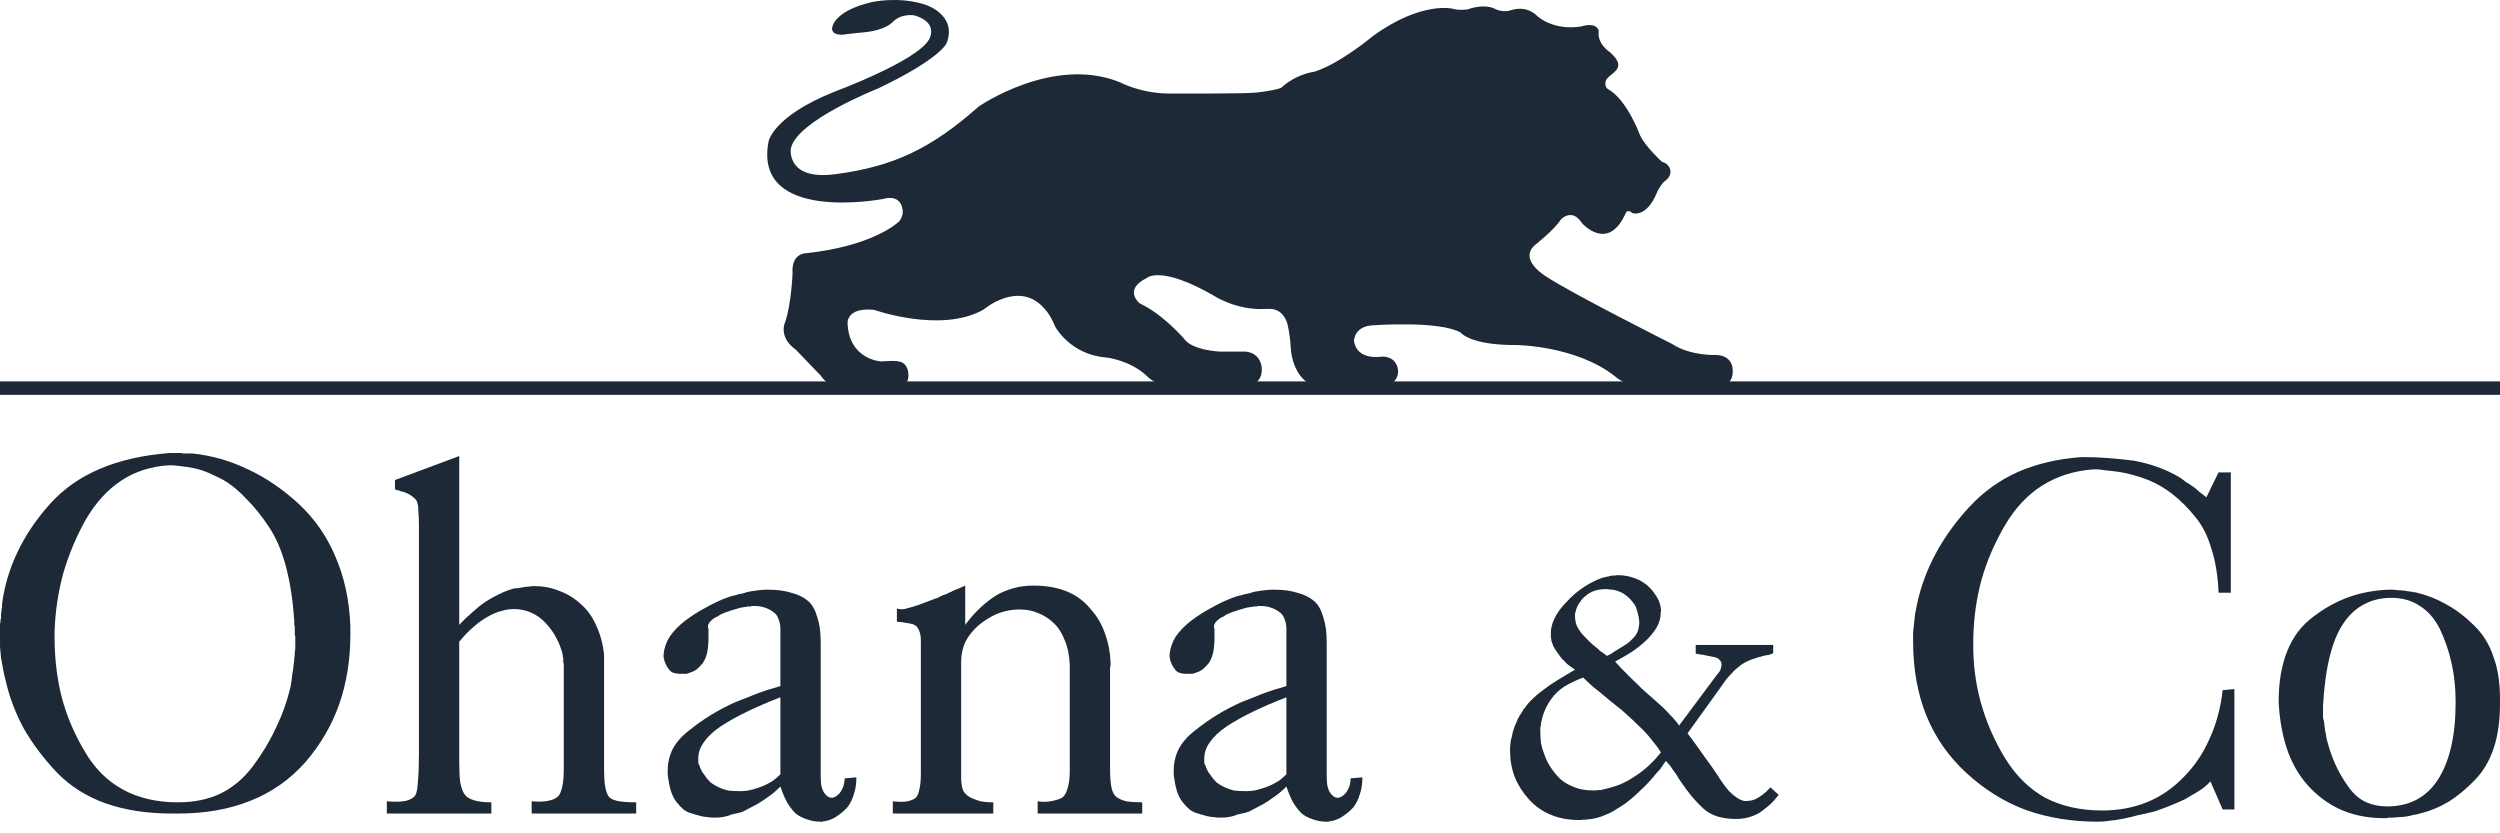 <svg width="186" height="62" viewBox="0 0 186 62" fill="none" xmlns="http://www.w3.org/2000/svg">
<path fill-rule="evenodd" clip-rule="evenodd" d="M128.908 27.43C128.908 27.43 128.887 26.458 127.698 26.409C127.698 26.409 125.806 26.505 124.426 25.601C124.426 25.601 116.794 21.758 115.059 20.587C115.059 20.587 112.878 19.328 114.253 18.187C114.253 18.187 115.652 17.094 116.126 16.333C116.126 16.333 116.957 15.43 117.691 16.595C117.691 16.595 119.643 18.839 120.964 15.834C120.964 15.834 121.082 15.525 121.462 15.858C121.462 15.858 122.523 16.246 123.312 14.242C123.312 14.242 123.643 13.577 123.976 13.386C123.976 13.386 124.496 12.982 124.188 12.436C124.188 12.436 124.07 12.158 123.643 12.032C123.643 12.032 122.386 10.891 122.007 10.036C122.007 10.036 121.053 7.395 119.606 6.611C119.606 6.611 119.406 6.492 119.445 6.127C119.49 5.443 121.335 5.254 119.778 3.881C119.778 3.881 118.789 3.261 118.948 2.29C118.948 2.29 118.846 1.617 117.658 1.962C117.658 1.962 115.781 2.37 114.372 1.197C114.372 1.197 113.636 0.317 112.308 0.792C112.308 0.792 111.744 0.959 111.1 0.602C111.1 0.602 110.387 0.269 109.202 0.697C109.202 0.697 108.538 0.792 108.088 0.65C108.088 0.65 105.784 0.054 102.16 2.669C102.16 2.669 99.776 4.681 97.82 5.331C97.82 5.331 96.462 5.469 95.307 6.545C94.59 6.786 93.427 6.889 93.427 6.889C92.673 6.985 86.892 6.958 86.892 6.958C84.802 6.926 83.324 6.122 83.324 6.122C78.344 4.094 72.817 7.924 72.817 7.924C69.247 11.086 66.452 12.395 62.137 12.962C58.509 13.438 58.834 11.087 58.834 11.087C59.179 9.005 65.336 6.579 65.336 6.579C70.04 4.333 70.435 3.198 70.435 3.198C71.245 1.044 68.769 0.323 68.769 0.323C66.826 -0.284 64.893 0.15 64.893 0.15C61.904 0.838 61.904 2.125 61.904 2.125C61.912 2.669 62.742 2.577 62.742 2.577C63.208 2.503 64.332 2.399 64.332 2.399C65.975 2.235 66.46 1.595 66.46 1.595C67.152 0.956 68.05 1.149 68.05 1.149C69.884 1.699 69.122 2.934 69.122 2.934C68.207 4.556 62.102 6.817 62.102 6.817C57.45 8.676 57.174 10.551 57.174 10.551C56.042 16.635 65.653 14.811 65.653 14.811C67.291 14.36 67.163 15.873 67.163 15.873C67.163 15.873 67.082 16.394 66.737 16.604C66.737 16.604 64.897 18.301 60.008 18.836C60.008 18.836 58.845 18.786 58.966 20.364C58.966 20.364 58.87 22.668 58.41 23.978C58.41 23.978 57.877 25.07 59.208 26.016L61.073 27.956C61.073 27.956 61.653 28.983 63.227 28.975H66.253C66.253 28.975 67.659 29.023 67.585 27.859C67.585 27.859 67.588 26.958 66.835 26.89C66.835 26.89 66.725 26.804 65.552 26.89C65.552 26.89 63.155 26.768 63.058 24.027C63.058 24.027 62.986 22.839 65.043 23.056C65.043 23.056 70.031 24.827 73.177 23.032C73.177 23.032 75.792 20.801 77.68 22.934C77.68 22.934 78.14 23.372 78.503 24.293C78.503 24.293 79.592 26.38 82.303 26.598C82.303 26.598 83.998 26.768 85.282 27.931C85.282 27.931 86.032 28.854 87.726 28.854H92.291C92.291 28.854 93.999 28.86 93.875 27.349C93.875 27.349 93.826 26.283 92.687 26.16H90.8C90.8 26.16 88.694 26.088 88.088 25.191C88.088 25.191 86.529 23.38 84.796 22.571C84.796 22.571 83.527 21.565 85.328 20.679C85.328 20.679 86.321 19.709 90.291 21.988C90.291 21.988 91.985 23.129 94.214 22.984L94.335 22.987C94.335 22.987 95.375 22.816 95.764 24.036C95.764 24.036 95.971 24.697 96.042 26.004C96.042 26.004 96.207 28.785 98.46 28.785H102.23C102.23 28.785 104.129 28.947 104.009 27.501C104.009 27.501 103.944 26.542 102.847 26.528C102.847 26.528 100.926 26.884 100.736 25.34C100.736 25.34 100.76 24.223 102.23 24.199C102.23 24.199 107.092 23.843 108.68 24.745C108.68 24.745 109.369 25.696 112.854 25.672C112.854 25.672 117.27 25.717 120.159 28.001C120.159 28.001 120.999 28.832 122.701 28.832H127.674C127.674 28.832 129.05 28.858 128.908 27.43L128.908 27.43Z" fill="#1E2938"/>
<path d="M0.077 45.882C0.077 45.831 0.077 45.768 0.077 45.692C0.077 45.616 0.089 45.54 0.115 45.464C0.115 45.414 0.115 45.376 0.115 45.35C0.115 45.3 0.127 45.249 0.153 45.199C0.153 45.173 0.153 45.135 0.153 45.085C0.153 45.034 0.153 44.984 0.153 44.933C0.33 43.592 0.709 42.315 1.291 41.101C1.873 39.861 2.67 38.672 3.681 37.534C4.693 36.396 5.945 35.511 7.438 34.878C8.93 34.246 10.663 33.854 12.636 33.702C12.661 33.702 12.686 33.702 12.712 33.702C12.737 33.702 12.762 33.702 12.788 33.702C12.788 33.702 12.8 33.702 12.825 33.702C12.851 33.702 12.876 33.702 12.901 33.702C12.952 33.702 13.003 33.702 13.053 33.702C13.104 33.702 13.154 33.702 13.205 33.702C13.255 33.702 13.306 33.702 13.357 33.702C13.407 33.702 13.458 33.702 13.508 33.702C13.534 33.727 13.572 33.74 13.622 33.74C13.673 33.74 13.723 33.74 13.774 33.74C13.875 33.74 13.964 33.74 14.04 33.74C14.141 33.74 14.242 33.74 14.343 33.74C15.76 33.892 17.126 34.284 18.441 34.916C19.756 35.523 21.021 36.383 22.235 37.496C23.424 38.609 24.335 39.925 24.967 41.442C25.625 42.96 25.992 44.667 26.067 46.565C26.067 46.615 26.067 46.678 26.067 46.754C26.067 46.805 26.067 46.855 26.067 46.906C26.067 46.957 26.067 47.007 26.067 47.058C26.067 47.108 26.067 47.159 26.067 47.21C26.067 49.081 25.789 50.814 25.233 52.408C24.676 53.976 23.841 55.405 22.729 56.695C21.59 57.985 20.224 58.947 18.631 59.579C17.062 60.211 15.267 60.527 13.243 60.527C13.218 60.527 13.18 60.527 13.129 60.527C13.104 60.527 13.066 60.527 13.015 60.527C12.99 60.527 12.952 60.527 12.901 60.527C12.876 60.527 12.838 60.527 12.788 60.527C10.941 60.527 9.297 60.275 7.855 59.769C6.439 59.263 5.237 58.504 4.25 57.492C3.264 56.455 2.442 55.367 1.784 54.229C1.152 53.065 0.697 51.864 0.418 50.624C0.342 50.346 0.279 50.068 0.229 49.79C0.178 49.511 0.127 49.233 0.077 48.955C0.051 48.677 0.026 48.398 0.001 48.12C0.001 47.817 0.001 47.538 0.001 47.285C0.001 47.159 0.001 47.045 0.001 46.944C0.001 46.818 0.001 46.704 0.001 46.602C0.001 46.552 0.001 46.501 0.001 46.451C0.001 46.4 0.014 46.337 0.039 46.261C0.039 46.21 0.039 46.16 0.039 46.109C0.064 46.059 0.077 46.008 0.077 45.958V45.882ZM21.894 46.185C21.793 44.693 21.59 43.365 21.287 42.201C20.983 41.038 20.566 40.051 20.035 39.242C19.503 38.432 18.947 37.737 18.365 37.155C17.809 36.548 17.227 36.067 16.62 35.713C16.24 35.511 15.874 35.334 15.519 35.182C15.165 35.03 14.811 34.916 14.457 34.84C14.103 34.764 13.774 34.714 13.47 34.688C13.167 34.638 12.889 34.613 12.636 34.613C11.27 34.688 10.068 35.068 9.031 35.751C7.994 36.434 7.109 37.408 6.375 38.672C5.667 39.937 5.111 41.265 4.706 42.657C4.326 44.048 4.111 45.489 4.061 46.982C4.061 47.007 4.061 47.045 4.061 47.096C4.061 47.121 4.061 47.159 4.061 47.21C4.061 47.235 4.061 47.273 4.061 47.323C4.061 47.349 4.061 47.387 4.061 47.437C4.061 48.98 4.238 50.46 4.592 51.877C4.971 53.293 5.541 54.634 6.299 55.898C7.033 57.163 7.981 58.112 9.145 58.744C10.309 59.377 11.675 59.693 13.243 59.693C14.432 59.693 15.482 59.478 16.392 59.048C17.328 58.592 18.137 57.909 18.82 56.999C19.503 56.088 20.073 55.14 20.528 54.153C21.009 53.167 21.375 52.13 21.628 51.042C21.679 50.764 21.717 50.485 21.742 50.207C21.793 49.929 21.831 49.651 21.856 49.372C21.881 49.246 21.894 49.119 21.894 48.993C21.919 48.841 21.932 48.689 21.932 48.538C21.957 48.411 21.97 48.285 21.97 48.158C21.97 48.006 21.97 47.867 21.97 47.741C21.97 47.665 21.97 47.602 21.97 47.551C21.97 47.475 21.97 47.412 21.97 47.361C21.944 47.285 21.932 47.222 21.932 47.172C21.932 47.096 21.932 47.032 21.932 46.982C21.932 46.931 21.932 46.881 21.932 46.83C21.932 46.754 21.932 46.678 21.932 46.602C21.906 46.552 21.894 46.501 21.894 46.451C21.894 46.375 21.894 46.312 21.894 46.261V46.185Z" fill="#1E2938"/>
<path d="M34.167 46.489C34.47 46.16 34.786 45.856 35.115 45.578C35.444 45.275 35.773 45.009 36.102 44.781C36.456 44.554 36.797 44.364 37.126 44.212C37.48 44.035 37.834 43.896 38.189 43.795C38.315 43.77 38.442 43.757 38.568 43.757C38.72 43.731 38.859 43.706 38.985 43.681C39.112 43.656 39.238 43.643 39.365 43.643C39.491 43.618 39.618 43.605 39.744 43.605C40.402 43.605 41.009 43.719 41.566 43.947C42.147 44.149 42.678 44.465 43.159 44.895C43.665 45.325 44.057 45.856 44.335 46.489C44.639 47.121 44.841 47.842 44.942 48.651V57.226C44.942 57.732 44.968 58.15 45.018 58.478C45.069 58.782 45.145 59.022 45.246 59.199C45.347 59.377 45.562 59.503 45.891 59.579C46.245 59.655 46.726 59.693 47.333 59.693V60.527H39.555V59.617C40.136 59.667 40.604 59.642 40.959 59.541C41.313 59.44 41.54 59.288 41.641 59.086C41.743 58.883 41.819 58.63 41.869 58.327C41.92 58.023 41.945 57.682 41.945 57.302V49.486C41.945 49.486 41.945 49.474 41.945 49.448C41.945 49.423 41.945 49.398 41.945 49.372C41.92 49.347 41.907 49.322 41.907 49.296C41.907 49.246 41.907 49.208 41.907 49.183C41.907 49.132 41.907 49.094 41.907 49.069C41.907 49.018 41.907 48.98 41.907 48.955C41.882 48.904 41.869 48.866 41.869 48.841C41.869 48.791 41.869 48.753 41.869 48.727C41.768 48.297 41.616 47.893 41.414 47.513C41.211 47.108 40.946 46.729 40.617 46.375C40.288 46.021 39.921 45.755 39.517 45.578C39.112 45.401 38.682 45.312 38.227 45.312C37.923 45.312 37.607 45.363 37.278 45.464C36.974 45.54 36.646 45.679 36.291 45.882C35.963 46.059 35.608 46.312 35.229 46.64C34.875 46.944 34.521 47.311 34.167 47.741V56.657C34.167 57.29 34.192 57.808 34.243 58.213C34.319 58.618 34.432 58.921 34.584 59.124C34.711 59.301 34.938 59.44 35.267 59.541C35.596 59.642 36.026 59.693 36.557 59.693V60.527H28.779V59.617C29.386 59.667 29.867 59.655 30.221 59.579C30.575 59.478 30.802 59.339 30.904 59.161C31.005 58.984 31.068 58.643 31.093 58.137C31.144 57.606 31.169 56.91 31.169 56.05C31.169 55.974 31.169 55.898 31.169 55.823C31.169 55.721 31.169 55.62 31.169 55.519C31.169 55.418 31.169 55.317 31.169 55.215C31.169 55.114 31.169 55.013 31.169 54.912V39.925C31.169 39.899 31.169 39.861 31.169 39.811C31.169 39.735 31.169 39.659 31.169 39.583C31.169 39.532 31.169 39.495 31.169 39.469C31.169 39.444 31.169 39.406 31.169 39.355C31.169 39.33 31.169 39.305 31.169 39.28C31.169 39.229 31.169 39.191 31.169 39.166C31.169 38.736 31.157 38.382 31.131 38.103C31.131 37.825 31.106 37.597 31.055 37.42C31.03 37.269 30.916 37.117 30.714 36.965C30.537 36.813 30.297 36.687 29.993 36.586C29.968 36.586 29.942 36.586 29.917 36.586C29.892 36.586 29.879 36.573 29.879 36.548C29.854 36.548 29.829 36.548 29.803 36.548C29.778 36.522 29.753 36.51 29.727 36.51C29.677 36.484 29.614 36.472 29.538 36.472C29.487 36.447 29.437 36.421 29.386 36.396V35.713L34.167 33.93V46.489Z" fill="#1E2938"/>
<path d="M58.062 46.792C58.062 46.514 58.012 46.261 57.91 46.033C57.835 45.806 57.696 45.629 57.493 45.502C57.316 45.376 57.114 45.275 56.886 45.199C56.658 45.123 56.405 45.085 56.127 45.085C56.102 45.085 56.064 45.085 56.013 45.085C55.988 45.085 55.963 45.085 55.938 45.085C55.887 45.11 55.849 45.123 55.824 45.123C55.798 45.123 55.773 45.123 55.748 45.123C55.722 45.123 55.697 45.123 55.672 45.123C55.647 45.123 55.621 45.123 55.596 45.123C55.545 45.148 55.508 45.161 55.482 45.161C55.457 45.161 55.432 45.161 55.406 45.161C55.179 45.186 54.964 45.237 54.761 45.312C54.559 45.363 54.356 45.426 54.154 45.502C54.053 45.528 53.952 45.565 53.851 45.616C53.749 45.667 53.661 45.705 53.585 45.73C53.509 45.78 53.433 45.831 53.357 45.882C53.282 45.907 53.206 45.945 53.13 45.995C53.054 46.046 52.991 46.097 52.94 46.147C52.889 46.198 52.839 46.248 52.788 46.299C52.763 46.35 52.738 46.4 52.712 46.451C52.687 46.476 52.674 46.514 52.674 46.565C52.674 46.59 52.674 46.628 52.674 46.678C52.674 46.704 52.687 46.742 52.712 46.792C52.712 46.818 52.712 46.855 52.712 46.906C52.712 46.931 52.712 46.969 52.712 47.02C52.712 47.096 52.712 47.172 52.712 47.248C52.712 47.298 52.712 47.349 52.712 47.399C52.712 47.88 52.674 48.285 52.599 48.614C52.523 48.917 52.409 49.17 52.257 49.372C52.105 49.549 51.953 49.701 51.802 49.828C51.65 49.929 51.486 50.005 51.309 50.055C51.233 50.081 51.157 50.106 51.081 50.131C51.03 50.131 50.98 50.131 50.929 50.131C50.853 50.131 50.79 50.131 50.739 50.131C50.689 50.131 50.638 50.131 50.588 50.131C50.41 50.131 50.246 50.106 50.094 50.055C49.968 50.005 49.867 49.929 49.791 49.828C49.69 49.701 49.614 49.587 49.563 49.486C49.513 49.36 49.462 49.233 49.411 49.107C49.411 49.081 49.411 49.069 49.411 49.069C49.411 49.044 49.411 49.018 49.411 48.993C49.386 48.968 49.373 48.955 49.373 48.955C49.373 48.93 49.373 48.904 49.373 48.879C49.373 48.828 49.373 48.791 49.373 48.765C49.373 48.715 49.373 48.677 49.373 48.651C49.424 48.196 49.576 47.766 49.829 47.361C50.107 46.957 50.486 46.565 50.967 46.185C51.473 45.806 51.991 45.477 52.523 45.199C53.054 44.895 53.598 44.642 54.154 44.44C54.281 44.389 54.407 44.351 54.534 44.326C54.66 44.301 54.799 44.263 54.951 44.212C55.077 44.187 55.204 44.161 55.33 44.136C55.457 44.086 55.583 44.048 55.71 44.022C55.988 43.972 56.241 43.934 56.469 43.909C56.696 43.883 56.924 43.871 57.152 43.871C57.809 43.871 58.378 43.947 58.859 44.098C59.365 44.225 59.782 44.427 60.111 44.705C60.415 44.958 60.642 45.35 60.794 45.882C60.971 46.388 61.06 47.007 61.06 47.741V57.53C61.06 57.884 61.072 58.175 61.098 58.403C61.148 58.63 61.212 58.807 61.287 58.934C61.363 59.06 61.452 59.161 61.553 59.237C61.654 59.313 61.755 59.351 61.856 59.351C61.882 59.351 61.907 59.351 61.932 59.351C61.932 59.351 61.945 59.351 61.97 59.351C61.996 59.351 62.021 59.339 62.046 59.313C62.147 59.288 62.236 59.237 62.312 59.161C62.413 59.086 62.502 58.984 62.577 58.858C62.653 58.731 62.717 58.592 62.767 58.441C62.818 58.264 62.843 58.087 62.843 57.909L63.716 57.834C63.716 58.314 63.653 58.731 63.526 59.086C63.425 59.44 63.273 59.756 63.071 60.034C62.843 60.287 62.615 60.489 62.388 60.641C62.16 60.818 61.92 60.945 61.667 61.021C61.616 61.046 61.566 61.059 61.515 61.059C61.464 61.084 61.414 61.097 61.363 61.097C61.338 61.097 61.313 61.097 61.287 61.097C61.262 61.097 61.237 61.109 61.212 61.135C61.186 61.135 61.161 61.135 61.136 61.135C61.11 61.135 61.085 61.135 61.06 61.135C60.68 61.135 60.326 61.071 59.997 60.945C59.694 60.844 59.428 60.705 59.2 60.527C58.973 60.3 58.758 60.022 58.556 59.693C58.378 59.364 58.214 58.972 58.062 58.517C58.037 58.542 58.012 58.567 57.986 58.592C57.961 58.618 57.948 58.63 57.948 58.63C57.771 58.807 57.582 58.972 57.379 59.124C57.177 59.275 56.962 59.427 56.734 59.579C56.507 59.731 56.266 59.87 56.013 59.996C55.786 60.123 55.545 60.249 55.292 60.376C55.166 60.426 55.039 60.464 54.913 60.489C54.812 60.515 54.698 60.54 54.572 60.565C54.521 60.591 54.458 60.603 54.382 60.603C54.331 60.629 54.281 60.654 54.23 60.679C54.053 60.73 53.889 60.768 53.737 60.793C53.585 60.818 53.433 60.831 53.282 60.831C53.256 60.831 53.231 60.831 53.206 60.831C53.206 60.831 53.193 60.831 53.168 60.831C53.142 60.831 53.117 60.831 53.092 60.831C53.066 60.831 53.041 60.831 53.016 60.831C52.915 60.831 52.801 60.818 52.674 60.793C52.573 60.793 52.459 60.78 52.333 60.755C52.181 60.73 52.029 60.692 51.878 60.641C51.751 60.616 51.625 60.578 51.498 60.527C51.27 60.477 51.056 60.376 50.853 60.224C50.676 60.072 50.499 59.882 50.322 59.655C50.145 59.427 50.006 59.149 49.905 58.82C49.803 58.466 49.727 58.061 49.677 57.606C49.677 57.581 49.677 57.555 49.677 57.53C49.677 57.505 49.677 57.479 49.677 57.454C49.677 57.454 49.677 57.441 49.677 57.416C49.677 57.391 49.677 57.366 49.677 57.34C49.677 56.758 49.803 56.215 50.056 55.709C50.335 55.203 50.739 54.748 51.27 54.343C51.802 53.913 52.358 53.521 52.94 53.167C53.522 52.812 54.129 52.496 54.761 52.218C55.065 52.092 55.356 51.978 55.634 51.877C55.938 51.75 56.228 51.636 56.507 51.535C56.785 51.434 57.05 51.345 57.303 51.269C57.582 51.194 57.835 51.118 58.062 51.042V46.792ZM58.062 51.877C57.152 52.231 56.33 52.585 55.596 52.939C54.862 53.293 54.205 53.66 53.623 54.039C53.066 54.419 52.649 54.811 52.371 55.215C52.093 55.595 51.953 56 51.953 56.43C51.953 56.48 51.953 56.531 51.953 56.581C51.953 56.632 51.953 56.683 51.953 56.733C51.953 56.784 51.966 56.834 51.991 56.885C52.017 56.91 52.042 56.948 52.067 56.999C52.067 57.049 52.08 57.1 52.105 57.151C52.131 57.201 52.156 57.252 52.181 57.302C52.206 57.353 52.232 57.404 52.257 57.454C52.308 57.505 52.346 57.555 52.371 57.606C52.523 57.834 52.687 58.036 52.864 58.213C53.066 58.365 53.282 58.491 53.509 58.592C53.737 58.694 53.965 58.769 54.192 58.82C54.42 58.845 54.66 58.858 54.913 58.858C54.938 58.858 54.951 58.858 54.951 58.858C54.976 58.858 55.002 58.858 55.027 58.858C55.052 58.858 55.065 58.858 55.065 58.858C55.09 58.858 55.115 58.858 55.141 58.858C55.419 58.858 55.697 58.82 55.975 58.744C56.254 58.668 56.519 58.58 56.772 58.478C57.05 58.352 57.291 58.226 57.493 58.099C57.696 57.947 57.885 57.783 58.062 57.606V51.877Z" fill="#1E2938"/>
<path d="M68.512 47.665C68.512 47.336 68.461 47.071 68.36 46.868C68.284 46.666 68.145 46.527 67.943 46.451C67.766 46.4 67.576 46.362 67.374 46.337C67.171 46.286 66.956 46.261 66.729 46.261V45.275C66.906 45.325 67.095 45.338 67.298 45.312C67.5 45.262 67.728 45.199 67.981 45.123C68.234 45.047 68.487 44.958 68.74 44.857C69.018 44.756 69.283 44.655 69.536 44.554C69.587 44.528 69.638 44.516 69.688 44.516C69.739 44.49 69.789 44.465 69.84 44.44C69.891 44.414 69.941 44.389 69.992 44.364C70.042 44.339 70.093 44.313 70.143 44.288C70.219 44.263 70.295 44.237 70.371 44.212C70.447 44.187 70.523 44.149 70.599 44.098C70.649 44.073 70.713 44.048 70.788 44.022C70.864 43.972 70.94 43.934 71.016 43.909C71.143 43.858 71.269 43.807 71.395 43.757C71.547 43.681 71.686 43.618 71.813 43.567V46.489C72.167 46.008 72.534 45.591 72.913 45.237C73.318 44.857 73.723 44.541 74.127 44.288C74.532 44.06 74.962 43.883 75.417 43.757C75.873 43.63 76.366 43.567 76.897 43.567C77.808 43.567 78.617 43.706 79.326 43.984C80.034 44.263 80.628 44.693 81.109 45.275C81.615 45.831 81.981 46.451 82.209 47.134C82.462 47.817 82.601 48.538 82.626 49.296C82.626 49.322 82.626 49.347 82.626 49.372C82.626 49.398 82.626 49.423 82.626 49.448C82.626 49.474 82.626 49.499 82.626 49.524C82.626 49.549 82.626 49.562 82.626 49.562C82.601 49.587 82.589 49.613 82.589 49.638C82.589 49.663 82.589 49.688 82.589 49.714C82.589 49.739 82.589 49.764 82.589 49.79C82.589 49.815 82.589 49.84 82.589 49.866V57.226C82.589 57.808 82.626 58.276 82.702 58.63C82.778 58.959 82.905 59.187 83.082 59.313C83.259 59.44 83.499 59.541 83.803 59.617C84.132 59.667 84.524 59.693 84.979 59.693V60.527H77.201V59.617C77.555 59.667 77.871 59.667 78.149 59.617C78.453 59.566 78.718 59.49 78.946 59.389C79.148 59.288 79.3 59.073 79.401 58.744C79.528 58.39 79.591 57.909 79.591 57.302V49.486C79.566 48.778 79.439 48.158 79.212 47.627C79.009 47.096 78.731 46.666 78.377 46.337C78.023 46.008 77.643 45.768 77.239 45.616C76.834 45.439 76.404 45.35 75.949 45.35C75.923 45.35 75.898 45.35 75.873 45.35C75.847 45.35 75.822 45.35 75.797 45.35C75.772 45.35 75.746 45.35 75.721 45.35C75.696 45.35 75.67 45.35 75.645 45.35C75.114 45.376 74.608 45.489 74.127 45.692C73.672 45.894 73.229 46.172 72.799 46.527C72.369 46.906 72.04 47.323 71.813 47.779C71.611 48.234 71.509 48.727 71.509 49.258V57.834C71.509 58.238 71.56 58.567 71.661 58.82C71.788 59.048 71.977 59.225 72.23 59.351C72.458 59.452 72.698 59.541 72.951 59.617C73.229 59.667 73.508 59.693 73.786 59.693C73.786 59.693 73.799 59.693 73.824 59.693C73.849 59.693 73.874 59.693 73.9 59.693V60.527H66.425V59.617C66.88 59.667 67.247 59.667 67.525 59.617C67.829 59.541 68.031 59.452 68.132 59.351C68.259 59.225 68.347 59.022 68.398 58.744C68.474 58.441 68.512 58.061 68.512 57.606V47.665Z" fill="#1E2938"/>
<path d="M95.708 46.792C95.708 46.514 95.658 46.261 95.557 46.033C95.481 45.806 95.342 45.629 95.139 45.502C94.962 45.376 94.76 45.275 94.532 45.199C94.305 45.123 94.052 45.085 93.773 45.085C93.748 45.085 93.71 45.085 93.659 45.085C93.634 45.085 93.609 45.085 93.584 45.085C93.533 45.11 93.495 45.123 93.47 45.123C93.445 45.123 93.419 45.123 93.394 45.123C93.369 45.123 93.343 45.123 93.318 45.123C93.293 45.123 93.267 45.123 93.242 45.123C93.192 45.148 93.154 45.161 93.128 45.161C93.103 45.161 93.078 45.161 93.052 45.161C92.825 45.186 92.61 45.237 92.407 45.312C92.205 45.363 92.003 45.426 91.8 45.502C91.699 45.528 91.598 45.565 91.497 45.616C91.396 45.667 91.307 45.705 91.231 45.73C91.155 45.78 91.079 45.831 91.004 45.882C90.928 45.907 90.852 45.945 90.776 45.995C90.7 46.046 90.637 46.097 90.586 46.147C90.536 46.198 90.485 46.248 90.434 46.299C90.409 46.35 90.384 46.4 90.359 46.451C90.333 46.476 90.321 46.514 90.321 46.565C90.321 46.59 90.321 46.628 90.321 46.678C90.321 46.704 90.333 46.742 90.359 46.792C90.359 46.818 90.359 46.855 90.359 46.906C90.359 46.931 90.359 46.969 90.359 47.02C90.359 47.096 90.359 47.172 90.359 47.248C90.359 47.298 90.359 47.349 90.359 47.399C90.359 47.88 90.321 48.285 90.245 48.614C90.169 48.917 90.055 49.17 89.903 49.372C89.751 49.549 89.6 49.701 89.448 49.828C89.296 49.929 89.132 50.005 88.955 50.055C88.879 50.081 88.803 50.106 88.727 50.131C88.676 50.131 88.626 50.131 88.575 50.131C88.499 50.131 88.436 50.131 88.385 50.131C88.335 50.131 88.284 50.131 88.234 50.131C88.057 50.131 87.892 50.106 87.74 50.055C87.614 50.005 87.513 49.929 87.437 49.828C87.336 49.701 87.26 49.587 87.209 49.486C87.159 49.36 87.108 49.233 87.058 49.107C87.058 49.081 87.058 49.069 87.058 49.069C87.058 49.044 87.058 49.018 87.058 48.993C87.032 48.968 87.02 48.955 87.02 48.955C87.02 48.93 87.02 48.904 87.02 48.879C87.02 48.828 87.02 48.791 87.02 48.765C87.02 48.715 87.02 48.677 87.02 48.651C87.07 48.196 87.222 47.766 87.475 47.361C87.753 46.957 88.132 46.565 88.613 46.185C89.119 45.806 89.638 45.477 90.169 45.199C90.7 44.895 91.244 44.642 91.8 44.44C91.927 44.389 92.053 44.351 92.18 44.326C92.306 44.301 92.445 44.263 92.597 44.212C92.724 44.187 92.85 44.161 92.977 44.136C93.103 44.086 93.23 44.048 93.356 44.022C93.634 43.972 93.887 43.934 94.115 43.909C94.343 43.883 94.57 43.871 94.798 43.871C95.456 43.871 96.025 43.947 96.505 44.098C97.011 44.225 97.428 44.427 97.757 44.705C98.061 44.958 98.288 45.35 98.44 45.882C98.617 46.388 98.706 47.007 98.706 47.741V57.53C98.706 57.884 98.719 58.175 98.744 58.403C98.794 58.63 98.858 58.807 98.933 58.934C99.009 59.06 99.098 59.161 99.199 59.237C99.3 59.313 99.401 59.351 99.503 59.351C99.528 59.351 99.553 59.351 99.579 59.351C99.579 59.351 99.591 59.351 99.617 59.351C99.642 59.351 99.667 59.339 99.692 59.313C99.794 59.288 99.882 59.237 99.958 59.161C100.059 59.086 100.148 58.984 100.224 58.858C100.299 58.731 100.363 58.592 100.413 58.441C100.464 58.264 100.489 58.087 100.489 57.909L101.362 57.834C101.362 58.314 101.299 58.731 101.172 59.086C101.071 59.44 100.919 59.756 100.717 60.034C100.489 60.287 100.262 60.489 100.034 60.641C99.806 60.818 99.566 60.945 99.313 61.021C99.262 61.046 99.212 61.059 99.161 61.059C99.111 61.084 99.06 61.097 99.009 61.097C98.984 61.097 98.959 61.097 98.933 61.097C98.908 61.097 98.883 61.109 98.858 61.135C98.832 61.135 98.807 61.135 98.782 61.135C98.757 61.135 98.731 61.135 98.706 61.135C98.326 61.135 97.972 61.071 97.644 60.945C97.34 60.844 97.074 60.705 96.847 60.527C96.619 60.3 96.404 60.022 96.202 59.693C96.025 59.364 95.86 58.972 95.708 58.517C95.683 58.542 95.658 58.567 95.632 58.592C95.607 58.618 95.595 58.63 95.595 58.63C95.418 58.807 95.228 58.972 95.025 59.124C94.823 59.275 94.608 59.427 94.38 59.579C94.153 59.731 93.912 59.87 93.659 59.996C93.432 60.123 93.192 60.249 92.939 60.376C92.812 60.426 92.686 60.464 92.559 60.489C92.458 60.515 92.344 60.54 92.218 60.565C92.167 60.591 92.104 60.603 92.028 60.603C91.977 60.629 91.927 60.654 91.876 60.679C91.699 60.73 91.535 60.768 91.383 60.793C91.231 60.818 91.079 60.831 90.928 60.831C90.902 60.831 90.877 60.831 90.852 60.831C90.852 60.831 90.839 60.831 90.814 60.831C90.788 60.831 90.763 60.831 90.738 60.831C90.713 60.831 90.687 60.831 90.662 60.831C90.561 60.831 90.447 60.818 90.321 60.793C90.219 60.793 90.106 60.78 89.979 60.755C89.827 60.73 89.675 60.692 89.524 60.641C89.397 60.616 89.271 60.578 89.144 60.527C88.917 60.477 88.702 60.376 88.499 60.224C88.322 60.072 88.145 59.882 87.968 59.655C87.791 59.427 87.652 59.149 87.551 58.82C87.45 58.466 87.374 58.061 87.323 57.606C87.323 57.581 87.323 57.555 87.323 57.53C87.323 57.505 87.323 57.479 87.323 57.454C87.323 57.454 87.323 57.441 87.323 57.416C87.323 57.391 87.323 57.366 87.323 57.34C87.323 56.758 87.45 56.215 87.703 55.709C87.981 55.203 88.385 54.748 88.917 54.343C89.448 53.913 90.004 53.521 90.586 53.167C91.168 52.812 91.775 52.496 92.407 52.218C92.711 52.092 93.002 51.978 93.28 51.877C93.584 51.75 93.874 51.636 94.153 51.535C94.431 51.434 94.697 51.345 94.95 51.269C95.228 51.194 95.481 51.118 95.708 51.042V46.792ZM95.708 51.877C94.798 52.231 93.976 52.585 93.242 52.939C92.509 53.293 91.851 53.66 91.269 54.039C90.713 54.419 90.295 54.811 90.017 55.215C89.739 55.595 89.6 56 89.6 56.43C89.6 56.48 89.6 56.531 89.6 56.581C89.6 56.632 89.6 56.683 89.6 56.733C89.6 56.784 89.612 56.834 89.638 56.885C89.663 56.91 89.688 56.948 89.713 56.999C89.713 57.049 89.726 57.1 89.751 57.151C89.777 57.201 89.802 57.252 89.827 57.302C89.853 57.353 89.878 57.404 89.903 57.454C89.954 57.505 89.992 57.555 90.017 57.606C90.169 57.834 90.333 58.036 90.51 58.213C90.713 58.365 90.928 58.491 91.155 58.592C91.383 58.694 91.611 58.769 91.838 58.82C92.066 58.845 92.306 58.858 92.559 58.858C92.585 58.858 92.597 58.858 92.597 58.858C92.622 58.858 92.648 58.858 92.673 58.858C92.698 58.858 92.711 58.858 92.711 58.858C92.736 58.858 92.761 58.858 92.787 58.858C93.065 58.858 93.343 58.82 93.622 58.744C93.9 58.668 94.165 58.58 94.418 58.478C94.697 58.352 94.937 58.226 95.139 58.099C95.342 57.947 95.531 57.783 95.708 57.606V51.877Z" fill="#1E2938"/>
<path d="M124.947 53.951L127.754 50.182C127.805 50.114 127.855 50.055 127.906 50.005C127.957 49.937 127.99 49.87 128.007 49.802C128.041 49.735 128.058 49.676 128.058 49.625C128.075 49.558 128.083 49.499 128.083 49.448C128.083 49.313 128.041 49.204 127.957 49.119C127.889 49.018 127.763 48.942 127.577 48.892C127.409 48.858 127.231 48.824 127.046 48.791C126.861 48.74 126.667 48.706 126.464 48.689C126.447 48.689 126.43 48.689 126.414 48.689C126.414 48.689 126.405 48.681 126.388 48.664C126.371 48.664 126.355 48.664 126.338 48.664C126.338 48.664 126.329 48.664 126.312 48.664C126.296 48.664 126.279 48.664 126.262 48.664C126.262 48.664 126.253 48.656 126.237 48.639C126.22 48.639 126.203 48.639 126.186 48.639C126.186 48.639 126.178 48.639 126.161 48.639V47.981H131.928V48.588C131.877 48.622 131.827 48.647 131.776 48.664C131.742 48.681 131.709 48.689 131.675 48.689C131.641 48.706 131.608 48.723 131.574 48.74C131.54 48.74 131.506 48.74 131.473 48.74C131.355 48.757 131.245 48.782 131.144 48.816C131.043 48.85 130.941 48.875 130.84 48.892C130.739 48.925 130.646 48.959 130.562 48.993C130.478 49.01 130.393 49.035 130.309 49.069C130.14 49.136 129.972 49.212 129.803 49.296C129.651 49.381 129.5 49.49 129.348 49.625C129.23 49.71 129.112 49.811 128.994 49.929C128.893 50.03 128.783 50.148 128.665 50.283C128.547 50.401 128.429 50.544 128.311 50.713C128.21 50.865 128.092 51.033 127.957 51.219L125.554 54.558C126.026 55.182 126.447 55.764 126.818 56.303C127.206 56.826 127.543 57.306 127.83 57.745C128.117 58.2 128.387 58.571 128.64 58.858C128.909 59.128 129.171 59.33 129.424 59.465C129.457 59.482 129.491 59.499 129.525 59.516C129.576 59.532 129.626 59.549 129.677 59.566C129.71 59.583 129.744 59.592 129.778 59.592C129.828 59.592 129.879 59.592 129.93 59.592C130.081 59.592 130.225 59.575 130.36 59.541C130.495 59.507 130.621 59.457 130.739 59.389C130.874 59.305 130.992 59.229 131.093 59.161C131.194 59.077 131.296 58.993 131.397 58.909C131.43 58.875 131.456 58.849 131.473 58.833C131.506 58.799 131.532 58.774 131.549 58.757C131.565 58.74 131.582 58.723 131.599 58.706C131.616 58.689 131.633 58.672 131.65 58.656C131.65 58.656 131.658 58.647 131.675 58.63C131.692 58.613 131.709 58.597 131.726 58.58L132.333 59.136C132.13 59.406 131.911 59.651 131.675 59.87C131.439 60.072 131.194 60.266 130.941 60.452C130.688 60.603 130.41 60.721 130.107 60.806C129.803 60.89 129.483 60.932 129.146 60.932C128.623 60.932 128.151 60.865 127.729 60.73C127.324 60.595 126.979 60.392 126.692 60.123C126.388 59.836 126.11 59.541 125.857 59.237C125.604 58.934 125.36 58.605 125.124 58.251C125.107 58.234 125.09 58.217 125.073 58.2C125.056 58.183 125.048 58.158 125.048 58.124C125.031 58.108 125.014 58.091 124.997 58.074C124.98 58.04 124.963 58.015 124.947 57.998C124.93 57.964 124.904 57.931 124.871 57.897C124.854 57.846 124.828 57.796 124.795 57.745C124.761 57.694 124.727 57.644 124.694 57.593C124.66 57.543 124.626 57.492 124.592 57.441C124.559 57.408 124.525 57.366 124.491 57.315C124.457 57.264 124.424 57.214 124.39 57.163C124.356 57.113 124.323 57.062 124.289 57.011C124.255 56.961 124.221 56.919 124.188 56.885C124.137 56.834 124.095 56.792 124.061 56.758C124.027 56.708 123.994 56.657 123.96 56.607C123.926 56.657 123.884 56.708 123.834 56.758C123.8 56.809 123.766 56.86 123.732 56.91C123.699 56.978 123.656 57.037 123.606 57.087C123.572 57.138 123.538 57.188 123.505 57.239C123.42 57.34 123.328 57.441 123.226 57.543C123.142 57.644 123.058 57.745 122.974 57.846C122.805 58.048 122.619 58.251 122.417 58.453C122.232 58.639 122.038 58.824 121.835 59.01C121.734 59.111 121.633 59.204 121.532 59.288C121.43 59.372 121.329 59.457 121.228 59.541C121.11 59.625 121 59.71 120.899 59.794C120.798 59.861 120.697 59.929 120.596 59.996C120.393 60.131 120.191 60.258 119.989 60.376C119.803 60.477 119.618 60.561 119.432 60.629C119.247 60.713 119.061 60.78 118.876 60.831C118.707 60.882 118.547 60.915 118.395 60.932C118.311 60.949 118.226 60.958 118.142 60.958C118.075 60.974 117.999 60.983 117.914 60.983C117.881 60.983 117.839 60.983 117.788 60.983C117.754 60.983 117.721 60.991 117.687 61.008C117.653 61.008 117.611 61.008 117.56 61.008C117.527 61.008 117.493 61.008 117.459 61.008C116.7 61.008 116.017 60.882 115.41 60.629C114.803 60.392 114.255 60.013 113.766 59.49C113.294 58.968 112.94 58.411 112.704 57.821C112.468 57.214 112.35 56.573 112.35 55.898C112.35 55.865 112.35 55.831 112.35 55.797C112.35 55.747 112.35 55.696 112.35 55.645C112.35 55.612 112.35 55.578 112.35 55.544C112.366 55.494 112.375 55.452 112.375 55.418C112.375 55.384 112.375 55.35 112.375 55.317C112.375 55.266 112.383 55.215 112.4 55.165C112.4 55.131 112.4 55.097 112.4 55.064C112.417 55.013 112.434 54.971 112.451 54.937C112.484 54.769 112.518 54.608 112.552 54.457C112.603 54.288 112.662 54.119 112.729 53.951C112.763 53.866 112.796 53.791 112.83 53.723C112.864 53.639 112.898 53.554 112.931 53.47C112.982 53.403 113.024 53.327 113.058 53.242C113.108 53.158 113.159 53.082 113.21 53.015C113.226 52.981 113.243 52.956 113.26 52.939C113.277 52.905 113.294 52.88 113.311 52.863C113.311 52.846 113.311 52.829 113.311 52.812C113.328 52.796 113.345 52.779 113.361 52.762C113.378 52.762 113.387 52.753 113.387 52.737C113.404 52.72 113.42 52.703 113.437 52.686C113.589 52.45 113.783 52.222 114.019 52.003C114.255 51.767 114.525 51.539 114.828 51.32C115.132 51.084 115.478 50.848 115.866 50.612C116.27 50.359 116.709 50.097 117.181 49.828C117.029 49.726 116.886 49.625 116.751 49.524C116.616 49.423 116.498 49.313 116.397 49.195C116.279 49.094 116.178 48.984 116.093 48.866C116.009 48.748 115.925 48.63 115.84 48.512C115.773 48.411 115.705 48.31 115.638 48.209C115.57 48.091 115.52 47.973 115.486 47.855C115.469 47.804 115.452 47.753 115.436 47.703C115.419 47.652 115.41 47.593 115.41 47.526C115.393 47.475 115.385 47.425 115.385 47.374C115.385 47.323 115.385 47.273 115.385 47.222C115.385 47.205 115.385 47.197 115.385 47.197C115.385 47.18 115.385 47.163 115.385 47.146C115.385 47.13 115.385 47.121 115.385 47.121C115.385 47.104 115.385 47.087 115.385 47.071C115.385 46.969 115.393 46.868 115.41 46.767C115.427 46.666 115.452 46.556 115.486 46.438C115.52 46.32 115.562 46.21 115.613 46.109C115.663 45.991 115.722 45.873 115.79 45.755C115.958 45.468 116.169 45.19 116.422 44.92C116.675 44.634 116.962 44.355 117.282 44.086C117.619 43.816 117.957 43.588 118.294 43.403C118.631 43.217 118.977 43.065 119.331 42.947C119.365 42.947 119.398 42.947 119.432 42.947C119.483 42.931 119.525 42.914 119.559 42.897C119.592 42.897 119.626 42.897 119.66 42.897C119.71 42.88 119.753 42.863 119.786 42.846C119.82 42.846 119.845 42.846 119.862 42.846C119.896 42.846 119.921 42.838 119.938 42.821C119.972 42.821 119.997 42.821 120.014 42.821C120.048 42.821 120.073 42.821 120.09 42.821C120.124 42.821 120.149 42.821 120.166 42.821C120.199 42.821 120.225 42.812 120.242 42.796C120.275 42.796 120.301 42.796 120.318 42.796C120.351 42.796 120.377 42.796 120.393 42.796C120.781 42.796 121.144 42.855 121.481 42.973C121.835 43.074 122.164 43.242 122.468 43.479C122.754 43.715 122.982 43.968 123.151 44.237C123.336 44.49 123.463 44.76 123.53 45.047C123.53 45.064 123.53 45.081 123.53 45.097C123.53 45.114 123.538 45.123 123.555 45.123C123.555 45.14 123.555 45.157 123.555 45.173C123.555 45.19 123.555 45.207 123.555 45.224C123.555 45.241 123.555 45.258 123.555 45.275C123.555 45.291 123.564 45.3 123.581 45.3C123.581 45.317 123.581 45.334 123.581 45.35C123.581 45.367 123.581 45.384 123.581 45.401C123.581 45.418 123.581 45.435 123.581 45.452C123.581 45.468 123.581 45.485 123.581 45.502C123.564 45.519 123.555 45.536 123.555 45.553C123.555 45.57 123.555 45.578 123.555 45.578C123.555 45.595 123.555 45.612 123.555 45.629C123.555 45.932 123.479 46.236 123.328 46.539C123.176 46.843 122.957 47.146 122.67 47.45C122.383 47.753 122.029 48.057 121.608 48.361C121.186 48.647 120.705 48.934 120.166 49.221C120.25 49.305 120.326 49.389 120.393 49.474C120.478 49.558 120.554 49.642 120.621 49.726C120.705 49.794 120.781 49.87 120.849 49.954C120.933 50.022 121.009 50.097 121.076 50.182C121.464 50.553 121.835 50.915 122.189 51.269C122.56 51.607 122.923 51.927 123.277 52.231C123.631 52.534 123.943 52.838 124.213 53.141C124.5 53.428 124.744 53.715 124.947 54.001V53.951ZM123.555 55.949C123.404 55.696 123.218 55.443 122.999 55.19C122.796 54.92 122.569 54.651 122.316 54.381C122.046 54.111 121.776 53.849 121.506 53.597C121.237 53.344 120.958 53.091 120.672 52.838C120.385 52.602 120.098 52.374 119.812 52.155C119.542 51.919 119.28 51.7 119.027 51.497C118.758 51.295 118.522 51.101 118.319 50.915C118.117 50.73 117.94 50.561 117.788 50.409C117.248 50.612 116.776 50.839 116.371 51.092C115.984 51.345 115.672 51.64 115.436 51.978C115.199 52.298 115.014 52.635 114.879 52.989C114.744 53.344 114.66 53.698 114.626 54.052C114.609 54.086 114.601 54.119 114.601 54.153C114.601 54.187 114.601 54.221 114.601 54.254C114.601 54.288 114.601 54.322 114.601 54.355C114.601 54.389 114.601 54.423 114.601 54.457C114.601 54.726 114.618 55.005 114.651 55.291C114.702 55.561 114.778 55.823 114.879 56.075C114.963 56.328 115.065 56.565 115.183 56.784C115.301 57.003 115.436 57.205 115.587 57.391C115.773 57.644 115.975 57.863 116.194 58.048C116.431 58.234 116.675 58.377 116.928 58.478C117.181 58.597 117.434 58.681 117.687 58.731C117.94 58.782 118.201 58.807 118.471 58.807C118.538 58.807 118.606 58.807 118.673 58.807C118.741 58.807 118.808 58.799 118.876 58.782C118.943 58.782 119.011 58.782 119.078 58.782C119.146 58.765 119.213 58.748 119.28 58.731C119.685 58.647 120.09 58.529 120.495 58.377C120.899 58.209 121.287 57.998 121.658 57.745C122.046 57.492 122.392 57.222 122.695 56.935C123.016 56.632 123.302 56.32 123.555 56V55.949ZM119.584 48.765C119.618 48.765 119.651 48.757 119.685 48.74C119.736 48.706 119.786 48.681 119.837 48.664C119.871 48.63 119.904 48.605 119.938 48.588C119.989 48.554 120.031 48.529 120.065 48.512C120.098 48.479 120.132 48.453 120.166 48.436C120.216 48.403 120.267 48.377 120.318 48.361C120.351 48.327 120.385 48.301 120.419 48.285C120.469 48.251 120.511 48.226 120.545 48.209C120.748 48.091 120.933 47.973 121.102 47.855C121.27 47.72 121.422 47.576 121.557 47.425C121.692 47.29 121.793 47.121 121.861 46.919C121.928 46.716 121.962 46.489 121.962 46.236C121.962 46.185 121.953 46.126 121.936 46.059C121.936 45.974 121.92 45.882 121.886 45.78C121.869 45.679 121.844 45.578 121.81 45.477C121.776 45.376 121.742 45.266 121.709 45.148C121.641 45.013 121.549 44.878 121.43 44.743C121.312 44.592 121.178 44.457 121.026 44.339C120.874 44.204 120.689 44.094 120.469 44.01C120.267 43.925 120.039 43.875 119.786 43.858C119.769 43.858 119.753 43.858 119.736 43.858C119.719 43.858 119.702 43.858 119.685 43.858C119.685 43.858 119.677 43.858 119.66 43.858C119.66 43.858 119.66 43.85 119.66 43.833C119.643 43.833 119.626 43.833 119.609 43.833C119.592 43.833 119.576 43.833 119.559 43.833C119.542 43.833 119.525 43.833 119.508 43.833C119.491 43.833 119.474 43.833 119.457 43.833C119.457 43.833 119.449 43.833 119.432 43.833C119.162 43.833 118.918 43.866 118.699 43.934C118.479 44.001 118.277 44.102 118.092 44.237C117.923 44.355 117.78 44.49 117.662 44.642C117.543 44.794 117.442 44.946 117.358 45.097C117.341 45.165 117.316 45.232 117.282 45.3C117.265 45.35 117.248 45.409 117.232 45.477C117.215 45.544 117.198 45.612 117.181 45.679C117.181 45.73 117.181 45.78 117.181 45.831C117.181 46.067 117.223 46.303 117.307 46.539C117.409 46.758 117.543 46.969 117.712 47.172C117.898 47.374 118.083 47.568 118.269 47.753C118.471 47.939 118.682 48.116 118.901 48.285C118.952 48.335 119.002 48.386 119.053 48.436C119.12 48.487 119.188 48.529 119.255 48.563C119.289 48.58 119.314 48.605 119.331 48.639C119.365 48.656 119.398 48.672 119.432 48.689C119.449 48.723 119.474 48.748 119.508 48.765C119.542 48.782 119.567 48.799 119.584 48.816V48.765Z" fill="#1E2938"/>
<path d="M165.062 44.098C165.012 42.859 164.835 41.771 164.531 40.835C164.253 39.874 163.848 39.077 163.317 38.445C162.786 37.787 162.229 37.231 161.648 36.775C161.066 36.32 160.459 35.966 159.826 35.713C159.447 35.561 159.068 35.435 158.688 35.334C158.334 35.232 157.98 35.157 157.626 35.106C157.272 35.055 156.943 35.017 156.639 34.992C156.336 34.941 156.057 34.916 155.804 34.916C154.337 35.017 153.047 35.422 151.934 36.13C150.847 36.813 149.923 37.8 149.165 39.09C148.406 40.38 147.824 41.733 147.419 43.15C147.04 44.566 146.837 46.033 146.812 47.551C146.812 47.576 146.812 47.602 146.812 47.627C146.812 47.627 146.812 47.64 146.812 47.665C146.812 47.69 146.812 47.715 146.812 47.741C146.812 47.741 146.812 47.753 146.812 47.779C146.787 49.347 146.977 50.852 147.381 52.294C147.786 53.736 148.38 55.102 149.165 56.392C149.974 57.707 150.973 58.694 152.162 59.351C153.376 59.984 154.793 60.3 156.412 60.3C157.6 60.3 158.701 60.097 159.713 59.693C160.724 59.288 161.635 58.668 162.444 57.834C163.254 57.024 163.899 56.075 164.379 54.988C164.885 53.9 165.214 52.686 165.366 51.345L166.239 51.269V60.224H165.366L164.455 58.137C164.202 58.415 163.912 58.656 163.583 58.858C163.254 59.06 162.912 59.263 162.558 59.465C162.179 59.642 161.799 59.806 161.42 59.958C161.041 60.11 160.661 60.249 160.282 60.376C159.877 60.477 159.485 60.565 159.105 60.641C158.726 60.742 158.359 60.831 158.005 60.907C157.626 60.983 157.284 61.033 156.981 61.059C156.677 61.109 156.386 61.135 156.108 61.135C154.16 61.135 152.364 60.844 150.72 60.262C149.101 59.655 147.622 58.731 146.281 57.492C144.966 56.278 143.979 54.861 143.321 53.242C142.664 51.598 142.335 49.764 142.335 47.741C142.335 47.513 142.335 47.285 142.335 47.058C142.36 46.83 142.385 46.59 142.411 46.337C142.436 46.109 142.461 45.882 142.487 45.654C142.537 45.401 142.588 45.148 142.638 44.895C142.917 43.605 143.385 42.353 144.042 41.139C144.7 39.925 145.535 38.774 146.546 37.686C147.584 36.573 148.785 35.713 150.151 35.106C151.542 34.499 153.123 34.132 154.894 34.006C155.577 34.006 156.234 34.031 156.867 34.081C157.525 34.132 158.144 34.195 158.726 34.271C159.308 34.372 159.89 34.524 160.471 34.727C161.053 34.929 161.622 35.194 162.179 35.523C162.331 35.624 162.482 35.738 162.634 35.865C162.811 35.966 162.988 36.08 163.165 36.206C163.317 36.307 163.469 36.434 163.621 36.586C163.798 36.712 163.975 36.851 164.152 37.003L165.062 35.144H165.973V44.098H165.062Z" fill="#1E2938"/>
<path d="M169.532 52.18C169.532 50.738 169.747 49.486 170.177 48.424C170.607 47.361 171.252 46.514 172.112 45.882C172.972 45.224 173.87 44.731 174.806 44.402C175.767 44.073 176.766 43.896 177.803 43.871C177.803 43.871 177.816 43.871 177.841 43.871C177.867 43.871 177.892 43.871 177.917 43.871C178.069 43.871 178.221 43.883 178.373 43.909C178.524 43.909 178.689 43.921 178.866 43.947C178.942 43.947 179.018 43.959 179.094 43.984C179.169 43.984 179.258 43.997 179.359 44.022C179.435 44.022 179.511 44.035 179.587 44.06C179.663 44.06 179.739 44.073 179.814 44.098C180.573 44.275 181.307 44.566 182.015 44.971C182.749 45.376 183.432 45.894 184.064 46.527C184.722 47.159 185.202 47.931 185.506 48.841C185.835 49.726 185.999 50.764 185.999 51.952C185.999 51.978 185.999 52.016 185.999 52.066C185.999 52.092 185.999 52.13 185.999 52.18C185.999 52.205 185.999 52.243 185.999 52.294C185.999 52.319 185.999 52.357 185.999 52.408C185.999 53.622 185.847 54.697 185.544 55.633C185.24 56.569 184.772 57.366 184.14 58.023C183.508 58.681 182.85 59.225 182.167 59.655C181.484 60.059 180.776 60.35 180.042 60.527C179.865 60.578 179.688 60.616 179.511 60.641C179.334 60.692 179.157 60.73 178.98 60.755C178.803 60.78 178.626 60.793 178.448 60.793C178.271 60.818 178.094 60.831 177.917 60.831C177.892 60.831 177.867 60.831 177.841 60.831C177.816 60.831 177.791 60.831 177.766 60.831C177.74 60.831 177.715 60.831 177.69 60.831C177.664 60.831 177.639 60.844 177.614 60.869C177.588 60.869 177.563 60.869 177.538 60.869C177.513 60.869 177.487 60.869 177.462 60.869C177.437 60.869 177.411 60.869 177.386 60.869C177.361 60.869 177.336 60.869 177.31 60.869C176.273 60.869 175.299 60.692 174.389 60.338C173.503 59.984 172.694 59.44 171.96 58.706C171.227 57.973 170.658 57.075 170.253 56.012C169.848 54.925 169.608 53.672 169.532 52.256V52.18ZM182.698 52.18C182.698 51.168 182.597 50.22 182.395 49.334C182.192 48.424 181.901 47.576 181.522 46.792C181.142 46.033 180.649 45.464 180.042 45.085C179.435 44.68 178.727 44.478 177.917 44.478C177.158 44.478 176.475 44.642 175.868 44.971C175.287 45.275 174.781 45.742 174.351 46.375C173.921 47.007 173.579 47.842 173.326 48.879C173.073 49.891 172.909 51.105 172.833 52.522C172.833 52.623 172.833 52.724 172.833 52.825C172.833 52.926 172.833 53.015 172.833 53.091C172.833 53.192 172.833 53.293 172.833 53.394C172.858 53.495 172.884 53.597 172.909 53.698C172.934 53.9 172.959 54.115 172.985 54.343C173.035 54.545 173.073 54.748 173.099 54.95C173.25 55.582 173.453 56.189 173.706 56.771C173.959 57.353 174.275 57.909 174.654 58.441C175.008 58.972 175.426 59.364 175.906 59.617C176.412 59.87 176.981 59.996 177.614 59.996C178.423 59.996 179.144 59.832 179.776 59.503C180.409 59.174 180.94 58.681 181.37 58.023C181.8 57.366 182.129 56.556 182.357 55.595C182.584 54.634 182.698 53.521 182.698 52.256V52.18Z" fill="#1E2938"/>
<line x1="186" y1="28.876" x2="-3.04739e-05" y2="28.876" stroke="#1E2938"/>
</svg>
